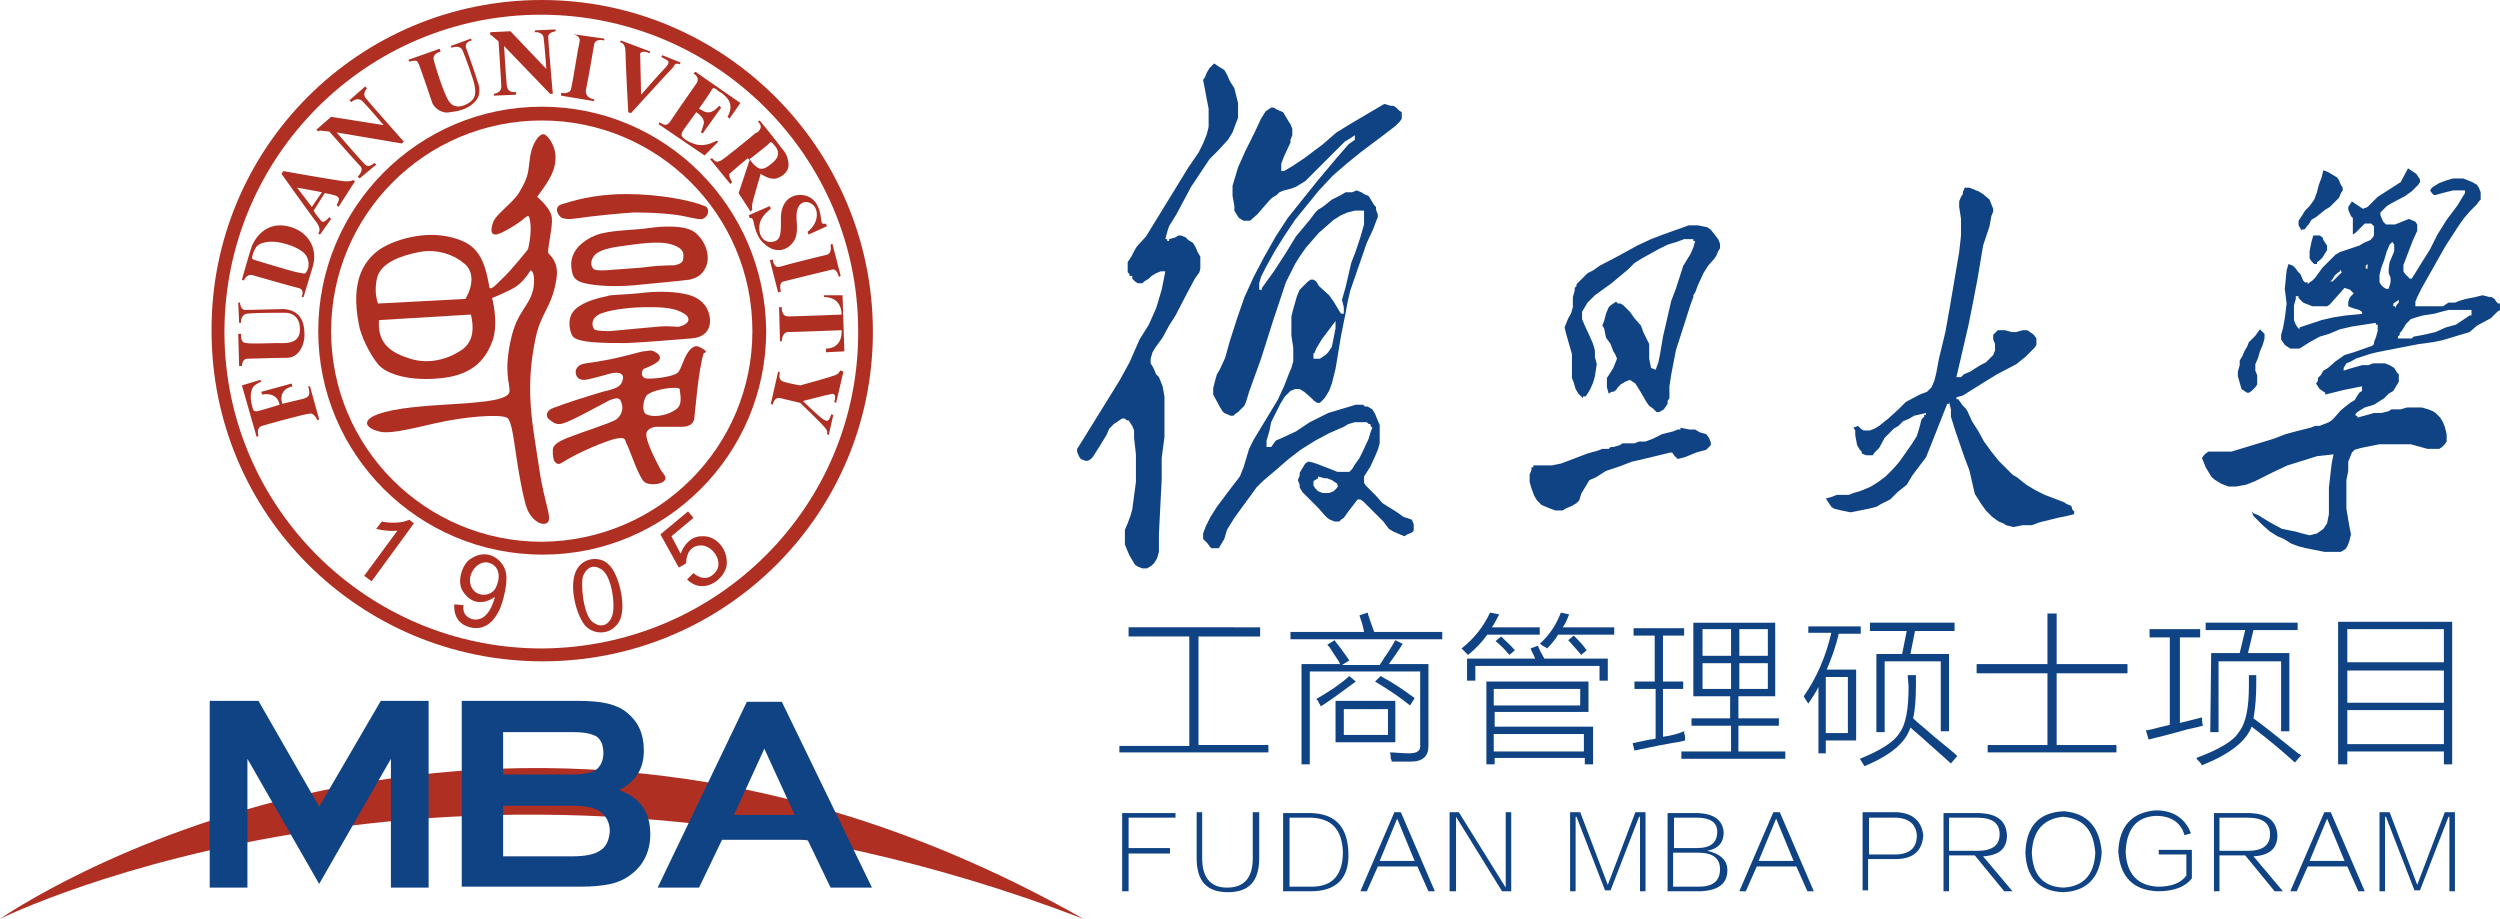 <?xml version="1.0" encoding="utf-8"?>
<!-- Generator: Adobe Illustrator 26.0.0, SVG Export Plug-In . SVG Version: 6.00 Build 0)  -->
<svg version="1.1" id="图层_1" xmlns="http://www.w3.org/2000/svg" xmlns:xlink="http://www.w3.org/1999/xlink" x="0px" y="0px"
	 viewBox="0 0 271.8 99.9" style="enable-background:new 0 0 271.8 99.9;" xml:space="preserve">
<style type="text/css">
	.st0{fill-rule:evenodd;clip-rule:evenodd;fill:#104384;}
	.st1{fill:#104384;}
	.st2{fill:#B02F23;}
</style>
<g>
	<path class="st0" d="M130.5,29.2v-1.3l-0.3-0.5l-0.2-0.5l-0.3-0.5l-0.5-0.3l-0.3-0.3l-0.5-0.2h-0.3l-0.3,0.2l-0.7,0.2v0.2h-0.2V26
		h-0.2l0.2-0.8l0.2-0.6l0.8-1.3l0.8-1.5l0.8-1.5l1-1.5l1-1.5l0.5-0.5l0.5-0.5l1-1.1l0.5-0.8l0.3-0.8l0.3-0.8v-1.6l-0.2-0.8l-0.2-0.8
		l-0.5-0.8l-0.3-0.7l-0.3-0.5l-0.5-0.3l-0.3-0.2L132,6.9l-0.5,0.5l-0.3,0.5L131,8.4l-0.2,0.3l0.2,1l0.2,1.1l0.2,1v2l-0.2,0.8
		l-0.2,0.5l-0.2,0.5l-0.5,1l-1.1,1.6l-4.6,7.5l-1,1.1l-0.3,0.5l-0.3,0.6l-0.2,0.3l-0.2,0.3v1.1l0.2,0.2V30h0.3v0.3l0.3,0.3l0.3,0.2
		h0.5l0.2-0.2l0.5-0.3l0.3-0.3l0.5-0.3l0.5-0.2h0.5l-0.2,1l-0.2,1l-0.3,1l-0.3,1l-0.8,1.8l-1,1.6l-1.1,2.5l-1.1,2l-1.3,2.1l-1.3,2.1
		l-1.3,2.1l-0.5,0.8l-0.2,0.3v0.3l0.2,0.5l0.2,0.3l0.5,0.2h0.3l0.3-0.2l0.2-0.2l0.7-1.1l0.8-1.3l0.3-0.7l0.5-0.5l0.3-0.2l0.3-0.2
		l0.3-0.2h0.3l0.2,0.2h0.2l0.2,0.3l0.2,0.3l0.2,0.5v0.8l0.2,1.8v3l-0.2,1.5l-0.2,1.5l-0.2,0.7l-0.3,0.8l-0.3,0.7v1.6l0.2,0.5
		l0.3,0.7l0.3,0.5l0.3,0.5l0.3,0.2l0.5,0.2h0.5l0.5-0.3l0.3-0.3l0.3-0.5L126,60v-2l0.3-5.9v-2.3l0.3-2.3v-4.4l-0.2-1.1l-0.2-0.5
		L126,41l-0.3-0.3l-0.3-0.7l-0.3-0.5V39l0.2-0.7l0.3-0.5l0.8-1.1l0.7-1.3l0.7-1.1l1.3-2.5l0.8-1.5l0.5-0.7L130.5,29.2z M152.6,56.2
		l-0.7-0.5l-1.6-1l-0.7-0.8l-0.8-0.8l-0.3-0.3l-0.2-0.3v-0.7l0.2-0.3l0.5-0.8l0.5-1.1l0.3-0.7l0.2-0.7v-2l-0.3-0.7l-0.2-0.5
		l-0.3-0.5l-0.5-0.3h-0.3l-0.2-0.2h-0.8l-1,0.3l-1,0.3l-1,0.3l-2,1l-1.5,1l-1.5,0.7l-0.7,0.3l-0.5,0.7h-0.5v-0.7l0.3-1l0.2-1l0.5-1
		l0.5-1l0.5-0.8l0.3-0.3l0.3-0.3l0.5-0.2h0.5l0.5,0.3l0.8,0.7l0.3,0.3l0.3,0.2h0.3l0.2-0.2l0.3-0.3l0.5-0.8l0.3-0.8l0.2-0.8l0.2-0.8
		l0.3-1.8l0.3-1.8l0.5-2.5l0.2-1.1l0.3-1.3l1.8-5.2l0.7-1.5l0.3-0.8l0.2-0.5v-0.3l-0.2-0.5v-0.3l-0.2-0.2l-0.3-0.5l-0.3-0.5
		l-0.5-0.2l-0.3-0.2l-0.5-0.2l-0.5,0.2h-0.7l-0.5,0.3l-1,0.5l-1,0.8l-0.5,0.3l-0.3,0.3l-0.6,0.8l-1.5,1.8l-1.1,1.8l-1.3,2l-1.3,1.8
		v0.2h-0.3v-0.7l0.2-0.7l0.5-1l1-1.8l1-1.6l1.2-1.8l1.3-1.6l1.3-1.6l1.5-1.6l1.5-1.3l1.6-1.3l2.4-1.8l1.3-1l0.5-0.5l0.2-0.3v-0.7
		l-0.3-0.2l-0.3-0.3l-0.3-0.2h-0.3l-0.7-0.2l-3.4,2l-1.8,1.1l-1.5,1.3l-2,1.5l-1.2,0.8l-0.5,0.3l-0.5,0.3h-0.3v-0.8l0.3-0.8l0.7-1.5
		v-0.3l0.2-0.5V14l-0.2-0.5l-0.2-0.3l-0.3-0.5l-0.3-0.5l-0.7-0.3l-0.3-0.2h-0.3l-0.3,0.2l-0.3,0.2l-0.5,0.8l-0.7,1.5l-1,2l-0.8,1.8
		l-0.3,1l-0.3,1v1.1l0.2,1.1v0.5l0.3,0.5l0.2,0.3l0.5,0.3h0.7l0.8-0.7l0.6-0.7l0.7-0.8l0.3-0.3l0.5-0.3l0.3-0.3l0.5-0.2l0.8-0.2
		l0.5-0.2l0.5-0.3l0.5-0.3l3.3-3.3l1-1l0.5-0.3l0.3-0.2l0.3-0.2v0.5l-0.7,0.5l-1.3,1.5l-2.1,2.5l-1.6,2l-1.6,2l-1.3,2l-1.3,2.3
		l-1.1,2.1l-0.5,1.1l-0.5,1.1l-0.8,2.3l-0.8,2.5l-0.5,1.8l-0.6,1.3l-0.3,0.5l-0.2,0.7l-0.2,0.8v0.7l0.7,1.3l0.3,0.5l0.2,0.2l0.7,0.3
		h0.3l0.2-0.2l0.3-0.2l0.3-0.3l0.2-0.2l0.2-0.2l0.2-0.5l0.3-1l1.3-3.6l1.3-4.1l0.7-2.1l0.7-2.1l1-2l0.5-0.8l0.7-1l0.7-0.8l0.7-0.8
		l0.8-0.7l0.8-0.7l0.8-0.5l0.7-0.3l0.8-0.2h1v1.5l-0.2,0.7l-0.2,0.7l-0.5,1.5l-0.5,1.3l-0.3,1.3l-0.3,1.3l-0.2,0.7l-0.2,0.7l0.2,0.8
		v0.7h-0.3l-0.2-0.3l-0.3-0.5l-0.3-0.5l-0.5-0.7l-1.1-1l-0.3-0.5l-0.3-0.2h-0.3l-0.3,0.2l-0.2,0.2l-0.2,0.2l-0.5,0.5l-0.3,0.7
		l-0.2,0.7l-0.2,0.7l-0.2,0.8v2.1l0.2,1.3v1.5l-0.2,0.7l-0.3,0.7l-0.5,1.3l-0.7,1.5l-2.6,4.3l-0.5,1l-0.3,1l-0.3,1l-0.2,0.5
		l-0.2,0.5l-1,1.3l-1.5,2l-0.7,1.1l-0.5,1l-0.3,0.8v0.6l0.3,0.3l0.2,0.2l0.2,0.3l0.2,0.2h0.8l0.3-0.5l0.3-0.5l0.3-1l0.8-1.3l0.8-1.1
		l1.1-1.5l0.5-0.7l0.7-0.7l1.3-1.1l1.5-1.3l1.3-1l1.6-1l1.5-0.8l1.6-0.7l0.5-0.3l0.7-0.2h1.3l0.2,0.2h0.2v0.2l0.2,0.2L149,47
		l-0.2,0.7l-0.7,1.5l-0.3,0.6l-0.5,0.7L147,51l-0.3,0.3h-1.3l-0.5-0.2l-1.8-0.7l-0.7-0.2h-0.2l-0.3,0.2l-0.3,0.5l-0.3,0.5v0.3
		l-0.2,0.5l0.2,0.5V53l0.3,0.5l1,1l0.7,0.7L144,56l0.3,0.3l0.3,0.2l0.5,0.2h0.5l0.2-0.2l0.3-0.2l0.5-0.7l1-1.3h0.3l0.3,0.2l0.7,0.7
		l1.5,1.5l0.6,0.8l0.5,0.3l0.7,0.3l0.5,0.2l0.3-0.2l0.5-0.2l0.2-0.2V57l-0.2-0.5L152.6,56.2z M142.9,38.4l0.2-0.5l0.3-0.5l0.3-0.5
		l1.5-2v0.8l-0.2,1l-0.2,1l-0.2,0.3l-0.2,0.3l-0.3,0.3l-0.3,0.2l-0.3,0.2h-0.7v-0.6H142.9z M145.5,52.8l-0.2,0.3l-0.3,0.3l-0.5,0.2
		h-0.7l-0.5-0.2l-0.3-0.3l-0.2-0.3v-0.5l0.5-0.3v-0.2L144,52h0.3l0.5,0.2l0.3,0.2l0.3,0.2v0.2H145.5z M250.6,24.9l0.2-0.3l0.2-0.2
		l0.3-0.5l0.5-0.3l1-0.8l0.5-0.3l1-1l0.2-0.5l0.2-0.3v-0.3l-0.2-0.3l-0.2-0.5l-0.2-0.3l-0.5-0.3l-0.5-0.3l-0.5-0.2l-0.2,0.8
		l-0.3,0.8l-0.2,0.8l-0.3,0.8l-0.5,0.7l-0.5,0.5l-0.3,0.5l-0.2,0.3l-0.2,0.3v0.5l0.3,0.5L250.6,24.9L250.6,24.9z M271.6,33l-0.2-0.2
		l-0.2-0.3l-0.3-0.2h-0.2l-0.8-0.2l-0.8,0.2l-1,0.2l-0.7,0.2l-0.5,0.2h-0.7l-0.3,0.2l-0.3,0.2h-3v-0.5l0.2-0.5l0.5-1l1.3-2.3
		l1.3-2.3l1.5-2.3l0.5-0.7l0.7-0.8l0.7-0.7l0.2-0.3l0.2-0.2v-0.8l-0.2-0.5l-0.2-0.3l-0.5-0.3l-0.5-0.2l-0.5-0.2h-1.1l-0.7,0.2
		l-0.8,0.3l-0.5,0.3l-0.3,0.2l-0.2,0.3l0.2,0.3l0.2,0.2h0.2l0.7-0.2l1.2-0.3h1.3V21l-0.2,0.3l-0.6,1l-1.2,1.6l-1,1.6l-0.8,1.6
		l-1,1.6l-1,1.6H262l-0.3-0.3l-0.2-0.2l-0.2-0.3v-0.7l0.2-0.5l0.3-0.8l0.5-1.3l0.5-1.1v-0.7l-0.2-0.3l-0.7-0.3l-0.5,0.2l-0.5,0.2
		l-0.5,0.2h-1l-0.3-0.3l-0.3-0.7v-0.3l0.2-0.2l0.5-0.5l0.5-0.3l1.5-0.8l0.7-0.5l0.5-0.5l0.2-0.2l0.2-0.3v-0.3l-0.2-0.3l-0.2-0.3
		l-0.3-0.2l-0.3-0.2l-0.3-0.2l-0.8,1.5l-2.5,1.6l-1.1,1.1l-0.5,0.2l-0.3-0.2l-0.3-0.2l-0.3-0.2l-0.3-0.2l-0.2,0.3l-0.2,0.3v0.3
		l0.3,0.7l0.2,0.2v1.8l0.3-0.2l0.5-0.5l0.3-0.3l0.2-0.2h0.7l0.3,0.3v1l-0.2,0.3l-0.2,0.2l-0.7,0.3l-0.5,0.3l-1.5,0.5l-0.6,0.2
		l-0.5,0.3l-0.7,0.7l-0.7,0.7l-0.8,1.1l-0.3,0.3l-0.3,0.2l-0.2,0.2v-0.2h-0.3l-0.2-0.2l-0.3-0.7l-0.3-0.3l-0.2-0.3l-0.3-0.3
		l-0.5-0.2l-0.2,0.7l-0.2,2l0.2,1.6l-0.2,1.6l-0.2,1.1l-0.2,0.7v0.5l0.2,0.3l0.2,0.3l0.3,0.2l0.3,0.2h1l1.1-0.7l1.1-0.6l1-0.3
		l1.2-0.5l1.3-0.3l1.3-0.2l1.3-0.2v0.2h0.2V36l-0.2,0.7l-0.2,0.5v0.2l-0.2,0.2l-2,0.7l-1,0.3l-1,0.7l-0.8,0.7l-0.5,0.3l-0.3,0.5
		l-0.3,0.3v0.3l-0.2,0.3L252,42l0.2,0.3l0.3,0.2l0.3,0.2v0.2l2-0.5l1-0.2l1-0.2v0.5l-0.3,0.2l-0.2,0.3l-0.3,0.5l-0.5,0.3l-1,0.8
		l-0.7,0.8l-0.3,0.3l-0.3,0.2l-0.5,0.2l-0.5,0.2h-0.5l-0.5,0.2l-0.8,0.2l-0.8,0.2l-1.1,0.3l-1.3,0.5l-2.3,0.7l-2.3,0.7h-2.5
		l-0.3,0.2l-0.2,0.2l-0.2,0.3l0.2,0.5l0.2,0.5l0.3,0.5l0.3,0.5l0.3,0.3l0.8,0.5l0.8,0.3h0.8l1.1-0.2l0.5-0.2l0.5-0.2l2-1l1.5-0.7
		l1.6-0.5l1.6-0.5l1.8-0.2l-0.2,1l-0.3,2.6v2.9l-0.2,1l-0.2,0.3l-0.2,0.3l-0.7,0.5l-0.8,0.2l-0.8-0.2l-0.7-0.2l-1.5-0.3l-1.3-0.7
		l-1.3-0.8l-0.5-0.2l-0.2-0.2l0.2,0.5l0.3,0.3l0.7,0.7l0.8,0.7l0.8,0.5l0.7,0.3l0.8,0.5l0.8,0.3l0.8,0.2l1,0.2l1,0.2h1.8l0.5-0.3
		l0.2-0.3l0.2-0.5l0.2-0.8l-0.2-1l-0.3-1.8v-3.1l0.2-1v-1l0.2-0.5l0.2-0.5l0.3-0.3l0.7-0.2l1-0.2l1-0.2h3.4l1.8,0.5h1.3l0.3-0.2
		l0.3-0.3L266,48v-0.8l-0.2-0.8l-0.2-0.5l-0.3-0.5l-0.3-0.3l-0.2-0.2l-0.3-0.2l-0.5-0.2l-0.7-0.2h-1.6l-0.7,0.2h-1l-0.3,0.2h0
		l-0.8,0.2h-0.8l-0.7,0.2l-1.1,0.3v-0.2h-0.2V45l0.2-0.2l0.3-0.2l0.5-0.3l1-0.3l1.1-0.7l0.5-0.5l0.5-0.3l0.3-0.5l0.3-0.5v-0.8
		l-0.2-0.2l-0.3-0.5l-0.5-0.3l-0.5-0.2H258l-0.5,0.2h-0.7l-0.7,0.2l-0.7,0.2l-0.6,0.2V40l0.3-0.5l0.5-0.2l0.5-0.3l1.5-0.5l0.8-0.2
		l1-0.2l3.6-0.7l1.5-0.2l1-0.2l1-0.3l1-0.3l1-0.3l0.8-0.7l1.5-0.8l0.7-0.7l0.3-0.2V33H271.6z M253.5,30.5l0.3-0.5l0.3-0.3l0.3-0.2
		v-0.2l0.2,0.3l-1,1h-0.2v-0.1H253.5z M255,34.3l-1.3,0.2l-1.3,0.3l-2.4,0.8v0.2l-0.2-0.2l-0.2-0.3l-0.2-0.5v-1.6l0.2-0.7v-0.3h0.3
		v0.2l0.2,0.2l0.3,0.3l0.5,0.2l0.5,0.2h1.6l0.3-0.2l1.6-1.8l0.6,0.2l0.2,0.2l0.2,0.2l-0.2,0.2l-0.2,0.2l-0.2,0.5v0.5l0.5,0.2
		l0.7,0.2l0.3,0.2v0.2h0.2L255,34.3z M257.4,29.2h-0.2v-0.3l0.2-0.2V29.2z M259.9,30.2v0.5l-0.2,0.7h-0.3l-0.3-0.2l-0.2-0.2
		l-0.2-0.3v-0.8l0.2-0.8l0.3-0.8l0.3-1l0.3-0.7l0.3-0.3l0.2,0.3v0.7l-0.2,0.5l-0.3,0.7l-0.1,0.7v0.5L259.9,30.2z M260.4,33.5v-0.2
		h-0.2V33l0.3-0.2l0.3-0.2v0.3l-0.2,0.2L260.4,33.5L260.4,33.5L260.4,33.5z M268.5,34.3l-1.5,1l-1.1,0.3l-1.1,0.5l-1.3,0.3l-1.1,0.2
		l-0.2,0.2h-1.5v-0.2l0.2-0.2v-0.2l0.2-0.2l0.5-0.8l0.5-0.5l0.6-0.2l0.7-0.2l1.3-0.2l0.7-0.2l0.8-0.2h2.5v0.6H268.5z M225.2,55
		l-0.5-0.2l-0.3-0.2l-2.1-0.8l-1-0.5l-1-0.6l-1-0.8l-0.5-0.3l-0.5-0.5l-1-1l-0.8-1l-0.8-1.1l-0.6-1.1l-0.7-1.1l-0.5-1.1l-0.2-0.3
		l-0.3-0.3l-0.5-0.7h-0.2v-0.2l0.7-0.2l0.8-0.5l1.6-1l1.3-0.8l2.1-1.1l1-0.8l0.7-0.7l0.3-0.3l0.2-0.3v-0.7l-0.2-0.3l-0.2-0.2
		l-0.3-0.2l-0.3-0.2h-0.5l-0.7,0.2h-0.5l-0.7-0.2h-0.8l-0.2,0.2l-0.3,0.3v0.5l0.2,0.5v0.7l-0.2,0.5l-0.3,0.3l-0.5,0.5l-0.6,0.3
		l-1.1,0.7l-0.7,0.3l-0.3,0.3h-0.5l1.3-5.6l0.5-2.5l0.5-2.6l0.3-1.8l0.3-1.8l0.7-2.1l0.2-1.1l0.2-0.5v-0.3l-0.2-0.5l-0.2-0.5
		l-0.7-0.6l-0.5-0.3l-0.5-0.2l-0.5-0.2h-0.5l-0.2,0.5v0.2l-0.2,0.3l-0.2,0.5v0.6l0.2,1.3v1.8l-0.2,1.8l-1,5.9l-0.5,2.8l-0.7,2.9
		l-0.3,1.6l-0.2,0.8l-0.3,0.7l-0.5,0.5l-0.8,0.3l-1.5,0.8l-0.8,0.8l-1.1,1l-1,0.8l-0.5,0.3l-0.5,0.2h-0.7l-0.3-0.2l-0.3-0.3
		l-0.5,0.2l0.2,0.3v0.5l0.2,1.1l0.3,0.5l0.2,0.2v0.2l0.5,0.2h0.7l0.2-0.3l0.5-0.5l0.6-1.1l1-1l0.5-0.3l0.5-0.5l0.7-0.3l0.5-0.3
		l1.3-0.3v0.2h-0.2v0.2l-0.3,0.3l-0.2,0.8l-0.3,1l-0.5,0.8l-0.7,1l-0.7,1l-0.7,0.8l-0.8,0.8l-0.8,0.6l-0.8,0.5l-0.7,0.3l-0.5,0.2
		l-0.7,0.2l-0.5,0.2h-1.3l-0.5,0.2l-0.7,0.2l0.2,0.3l0.2,0.3l0.2,0.3l0.3,0.2l0.8,0.2l1,0.2l1-0.2l1-0.2l0.8-0.2l0.5-0.3l1-0.5
		l0.8-0.8l1-0.8l0.6-1l1.5-2l0.8-2l1.5-3.8h0.2v-0.2l0.2,0.8v0.8l0.5,1.6l1,2.9l0.5,1.3l0.3,1.3l0.3,1.3l0.7,1.1l0.5,0.7l0.7,0.7
		l0.7,0.5l0.5,0.2l0.3,0.2l0.8,0.2l1-0.2h1l0.8-0.3l2-0.5l1-0.2l0.8-0.2v-0.3l-0.2-0.2L225.2,55z M186.1,25.1l-0.2-0.2l-0.3-0.2
		l-1-0.2h-1l-2.8,1l-1.3,0.5l-1.5,0.7l-2,1.1l-2.1,1.1l-0.7,0.5l-0.6,0.3l-0.7,0.7l-0.2,0.2l-0.3,0.3v0.2l-0.2,0.2v0.3l-0.2,0.7v1.1
		l-0.2,0.7l-0.3,0.5l-0.2,0.5l-0.2,0.5l0.2,0.8l0.2,0.7l0.2,0.7l0.2,0.7v2.6l0.2,0.5l0.2,0.7l0.3,0.5l0.3,0.3l0.2,0.2v-0.2h0.3
		l0.2-0.3l0.3-0.5l0.3-0.7l0.2-0.7l0.2-1.3l-0.2-0.8v-0.7l-0.2-0.7l-0.3-0.7l-0.6-1.3l-0.3-0.7v-0.8l0.3-0.5l0.3-0.5l0.3-0.3
		l0.5-0.5l1.8-1.3l1.8-1.5l0.7-0.7l0.8-0.5l1.8-1l1-0.5l1-0.3l0.8-0.3h1v0.2h0.2l-0.2,0.7l-0.3,0.7l-0.8,1.3l-0.8,2.5l-0.5,1.3
		l-0.3,1.3l-0.3,1.3l-0.3,1.3l-0.3,1.8l-0.2,1l-0.3,0.8l-0.5-0.2l-0.2-1v-1.6l-0.6-1.2l-0.3-0.8l-0.7-0.8l-0.5-0.7l-0.7-0.7
		l-0.3-0.2h-0.3l-0.2-0.2l-0.3,0.2l-0.3,0.2l-0.2,0.2l-0.3,0.7l-0.2,0.8l-0.2,0.5l0.2,0.3l0.2,1l0.5,0.7l0.3,0.8l0.2,0.3l0.2,0.5
		l-0.2,0.5l-0.2,0.5l-0.5,0.8l-0.2,0.3v1l0.2,0.7l0.3-0.2h0.2l0.3-0.2l0.2-0.3l0.3-0.3l0.5-0.3l0.5-0.2l0.3,0.2l0.3,0.2l0.5,0.8
		l0.7,1.2l0.2,0.3l0.2,0.2l0.3,0.2l0.2,0.2l0.2,0.2h0.3l0.5-0.3l0.2-0.3l0.2-0.3v-0.3l0.2-0.3V42l0.2-1.3l0.5-2.6l0.8-2.5l0.8-2.5
		l0.3-0.8v-0.2l0.2-0.3l0.3-0.8l0.6-1.3l0.5-0.8l0.7-0.8l0.2-0.3l0.2-0.5L187,27v-0.5l-0.2-0.5L186.1,25.1z M252.5,25.8l-0.3-0.2
		h-0.7l-0.2,0.7l-0.2,1v0.8l0.2,0.3l0.3,0.3h0.3v-0.2l0.3-0.2l0.3-0.3l0.3-0.5l0.2-0.3v-0.5l-0.2-0.3l-0.2-0.3L252.5,25.8z
		 M243.7,42.3l0.3,0.2l0.3,0.2h0.2l0.3-0.2l0.2-0.2l0.2-0.2l0.2-0.3v-1l-0.2-0.5v-0.7l0.3-0.7l0.2-0.7l0.3-0.7l0.2-0.7v-0.5
		l-0.5-0.5l-0.5,0.7l-0.7,0.7l-0.2,0.5l-0.3,0.5l-0.2,0.5l-0.3,0.5v0.5l-0.2,0.7v0.5l0.2,0.7L243.7,42.3z M185.5,47.2l-0.7-0.2
		l-0.5-0.3h-0.6l-1-0.2v0.2h-0.3l-0.5,0.2l-1.2,0.3l-1,0.5l-0.8,0.3h-0.7l-0.5,0.2h-1.3l-0.3,0.2l-0.7,0.2h-0.3l-0.2,0.2h-0.7
		l-0.5,0.2l-1.1,0.3l-2.1,0.8l-0.8,0.3l-1,0.2h-2v0.2h-0.2v0.3l-0.2,0.5v0.8l0.2,0.7l0.3,0.8l0.3,0.5l0.5,0.5l0.7,0.3l0.8,0.3h0.8
		l0.3-0.2l0.7-0.3l0.5-0.3l0.3-0.3l0.2-0.7l0.3-0.5l0.3-0.5l0.3-0.5l0.7-0.3l1.1-0.7l1.5-0.5l1.3-0.5l1.3-0.3l2.9-0.7h0.2l0.2,0.3
		l0.2,0.2l0.2,0.2l0.8-0.2l1.2-0.5l1.1-0.3l0.3-0.3l0.2-0.2v-0.3l-0.2-0.5L185.5,47.2z"/>
</g>
<g>
	<path class="st1" d="M121.7,81.1h7.6V69.2h-6.6v-1H137v1h-6.7V81h7.6v0.8h-16.2V81.1z"/>
	<path class="st1" d="M147.8,66.9l0.9-0.3c0,0.1,0.1,0.4,0.2,0.7c0.2,0.6,0.4,1.1,0.5,1.4h7.4v0.8h-16.5v-0.8h8
		C148.2,68.1,148,67.5,147.8,66.9z M144.3,70.1l0.8-0.5c0.1,0.2,0.3,0.4,0.6,0.8c0.5,0.7,0.8,1.1,1,1.4l-0.8,0.5h4.1
		c0.1-0.2,0.3-0.4,0.5-0.8c0.3-0.4,0.7-1,1.2-1.9l0.8,0.4c-0.5,0.8-1,1.5-1.5,2.2h4.3v8.9c0,1.1-0.6,1.7-1.9,1.7c-0.6,0-1.3,0-2.1,0
		c0-0.1,0-0.2-0.1-0.3c0-0.3,0-0.5-0.1-0.7c0.6,0,1.2,0.1,2.1,0.1s1.3-0.3,1.2-1V73h-12v10.1h-0.9V72.2h4.2c-0.1-0.3-0.5-0.8-1-1.6
		C144.6,70.4,144.4,70.2,144.3,70.1z M146.7,73.5l0.7,0.6c-1.5,1.1-2.7,2-3.8,2.7c0-0.1-0.2-0.3-0.3-0.6c-0.1-0.1-0.2-0.2-0.2-0.2
		C144.5,75.2,145.7,74.4,146.7,73.5z M151.7,80.7h-6.5v-4.5h6.5V80.7z M146.1,77.1v2.8h4.8v-2.8H146.1z M149.5,74.1l0.6-0.6
		c1.3,0.7,2.5,1.5,3.7,2.4l-0.5,0.8C152.2,75.8,151,75,149.5,74.1z"/>
	<path class="st1" d="M162,66.6l1,0.2c-0.3,0.5-0.5,1-0.8,1.4h5.2V69h-5.7c-0.5,0.7-1.2,1.5-2.1,2.2c-0.2-0.2-0.5-0.5-0.7-0.7
		C160.3,69.4,161.3,68.1,162,66.6z M166.4,70.5l0.8-0.3c0.2,0.5,0.4,0.9,0.7,1.4h6.9V74h-0.9v-1.6h-13.5V74h-0.9v-2.4h7.4
		C166.8,71.3,166.6,71,166.4,70.5z M161.5,74.1h11.2v3.3h-10.2V79h10.7v4.1h-0.9v-0.7h-9.8v0.7h-0.9v-9H161.5z M162.4,74.9v1.8h9.4
		v-1.8H162.4z M172.2,79.8h-9.8v1.9h9.8V79.8z M164.1,71.2c-0.5-0.6-1-1.1-1.5-1.5l0.6-0.5c0.5,0.5,1.1,1,1.5,1.5L164.1,71.2z
		 M169.7,66.6l0.9,0.2c-0.2,0.5-0.4,1-0.7,1.4h5.6V69h-6.1c-0.3,0.5-0.7,1-1.2,1.5c-0.1-0.1-0.3-0.2-0.5-0.3
		c-0.1-0.1-0.2-0.2-0.3-0.2C168.5,69,169.2,67.9,169.7,66.6z M172.5,70.7l-0.6,0.5c-0.3-0.4-0.8-0.9-1.4-1.6l0.6-0.5
		C171.6,69.6,172.1,70.1,172.5,70.7z"/>
	<path class="st1" d="M177.7,74.1h2.2v-5h-2.3v-0.8h5.5v0.8h-2.3v5h2.2v0.8h-2.2v5.2c0.8-0.1,1.6-0.3,2.3-0.6c0,0.1,0,0.3,0.1,0.5
		c0,0.2,0,0.4,0,0.5c-0.3,0.1-0.8,0.2-1.5,0.3c-1.7,0.3-3,0.6-4,0.8l-0.2-0.8c0.4-0.1,1-0.2,1.9-0.4c0.3,0,0.5-0.1,0.6-0.1v-5.4
		h-2.3V74.1z M183.8,78.1h4.3v-2.4h-4v-8h8.9v8h-4v2.4h4.4v0.8H189v2.8h5.1v0.8h-11.3v-0.8h5.4v-2.8h-4.3v-0.8H183.8z M185.1,68.4
		v2.9h3.1v-2.9H185.1z M185.1,72.1v2.8h3.1v-2.8H185.1z M192.2,68.4h-3.1v2.9h3.1V68.4z M189.1,72.1v2.8h3.1v-2.8H189.1z"/>
	<path class="st1" d="M196.6,68.9v-0.8h5.7v0.8h-2.4c-0.3,1.4-0.8,2.7-1.3,3.9h3.2v7.7h-3.3v1.4h-0.8v-7.2c-0.3,0.6-0.7,1.2-1.1,1.8
		c-0.2-0.3-0.4-0.6-0.5-0.8c1.4-2,2.4-4.3,3-6.9h-2.5V68.9z M198.5,73.6v6.1h2.4v-6.1H198.5z M207.4,73.4h0.9v1
		c0,1.6-0.1,2.8-0.3,3.7c0.5,0.5,1.3,1.1,2.3,2c1.2,1,2,1.6,2.5,2.1l-0.7,0.8c-1.7-1.5-3.1-2.8-4.4-3.9c-0.5,1.6-2.1,3-5,4.2
		c-0.1-0.2-0.3-0.5-0.5-0.8c2.2-0.9,3.7-1.8,4.3-2.8c0.7-0.9,1-2.6,1-5.1L207.4,73.4L207.4,73.4z M203.3,67.7h9.2v0.9h-4.3l-0.5,2.5
		h4.2v8.4H211v-7.6h-6.1v7.7H204v-8.5h2.8l0.5-2.5h-4L203.3,67.7L203.3,67.7z"/>
	<path class="st1" d="M214.9,72.2h7.7v-5.5h1v5.5h7.7v1h-7.7V81h6.5v0.8h-14V81h6.5v-7.8h-7.7V72.2z"/>
	<path class="st1" d="M233.6,80.4l-0.3-1c0.2,0,0.6-0.1,1-0.2c0.7-0.2,1.3-0.3,1.6-0.4v-9.5h-2.2v-0.9h5.5v0.9H237v9.3
		c0.8-0.2,1.6-0.4,2.4-0.6c0,0.2,0,0.5,0.1,0.9c-0.3,0.1-0.8,0.2-1.7,0.4C235.7,79.9,234.4,80.2,233.6,80.4z M244.3,73.4h1v1
		c0,1.3-0.1,2.6-0.3,3.7c1.1,0.8,2.6,2,4.6,3.6c0.2,0.2,0.4,0.3,0.6,0.4l-0.7,0.8c-1.1-1-2.6-2.3-4.7-3.9c-0.6,1.6-2.4,3-5.4,4.2
		c0,0-0.1-0.2-0.3-0.4c-0.2-0.2-0.3-0.3-0.3-0.4c2.4-0.9,4-1.8,4.6-2.8c0.8-1,1.1-2.7,1.1-5.1v-1.1H244.3z M240.4,71h3.1l0.6-2.5
		h-4.3v-0.8h10v0.8H245l-0.6,2.5h4.5v8.5H248v-7.6h-6.8v7.7h-0.9L240.4,71L240.4,71z"/>
	<path class="st1" d="M254.3,67.6h12.3v15.5h-0.9v-1.4h-10.5v1.4h-1V67.6H254.3z M255.2,68.4V72h10.5v-3.6H255.2z M255.2,72.9v3.5
		h10.5v-3.5H255.2z M255.2,77.2v3.7h10.5v-3.7H255.2z"/>
</g>
<g>
	<path class="st1" d="M127.9,88.9h-5.2v3.3h4.5v0.6h-4.5v4.1H122v-8.5h5.8v0.5H127.9z"/>
	<path class="st1" d="M136.9,88.3v5c0,2.5-1.1,3.7-3.4,3.7s-3.4-1.2-3.4-3.7v-5h0.6v5c0,2.1,0.9,3.2,2.7,3.2c1.9,0,2.8-1.1,2.8-3.2
		v-5H136.9z"/>
	<path class="st1" d="M142.5,96.9h-3v-8.5h3.1c2.6,0.1,3.9,1.5,4,4.3S145.3,96.9,142.5,96.9z M142.6,88.9h-2.4v7.5h2.4
		c2.3,0,3.4-1.3,3.4-3.8C145.9,90.2,144.8,89,142.6,88.9z"/>
	<path class="st1" d="M155.3,96.9l-1.2-2.7h-4.3l-1.2,2.7h-0.7l3.7-8.6h0.7l3.7,8.6H155.3z M150,93.6h3.8l-1.9-4.6l0,0L150,93.6z"/>
	<path class="st1" d="M158.3,88.8v8.1h-0.7v-8.6h1l5.1,8.2l0,0v-8.2h0.6v8.6h-1L158.3,88.8L158.3,88.8z"/>
	<path class="st1" d="M177.8,88.3h1.1v8.6h-0.6v-8.1h-0.1l-3.1,8h-0.6l-3.1-8h-0.1v8.1h-0.6v-8.6h1.1l3,7.9l0,0L177.8,88.3z"/>
	<path class="st1" d="M184.9,96.9h-3.6v-8.5h3.4c1.7,0.1,2.6,0.8,2.7,2.1c0,1.1-0.6,1.8-1.8,2c1.4,0.3,2.2,1,2.2,2.1
		C187.8,96.1,186.8,96.8,184.9,96.9z M184.5,88.9H182v3.3h2.5c1.5,0,2.2-0.6,2.2-1.8C186.7,89.4,185.9,88.9,184.5,88.9z M184.6,92.7
		h-2.7v3.7h2.8c1.5,0,2.3-0.6,2.3-1.9C187,93.3,186.2,92.7,184.6,92.7z"/>
	<path class="st1" d="M196.5,96.9l-1.2-2.7H191l-1.2,2.7h-0.7l3.7-8.6h0.7l3.7,8.6H196.5z M191.2,93.6h3.8l-1.9-4.6l0,0L191.2,93.6z
		"/>
	<path class="st1" d="M206.1,93.4h-3v3.4h-0.6v-8.5h3.7c1.7,0.1,2.7,0.9,2.9,2.5C209,92.5,208,93.4,206.1,93.4z M206,88.9h-2.8v4
		h2.8c1.6,0,2.4-0.7,2.4-2.1C208.3,89.6,207.5,88.9,206,88.9z"/>
	<path class="st1" d="M218.8,96.9h-0.9l-3.2-3.9h-2.8v3.9h-0.6v-8.5h4c1.8,0.1,2.8,0.8,2.9,2.4c0,1.5-0.9,2.2-2.6,2.3L218.8,96.9z
		 M211.9,88.9v3.6h3.1c1.6,0,2.4-0.6,2.4-1.8s-0.8-1.8-2.4-1.8H211.9z"/>
	<path class="st1" d="M224.3,97c-2.6-0.1-4-1.6-4.1-4.3c0.1-2.9,1.5-4.4,4.2-4.5c2.5,0.2,3.9,1.7,4.1,4.5
		C228.3,95.4,226.9,96.9,224.3,97z M224.3,88.8c-2.1,0.2-3.3,1.5-3.4,3.9c0.1,2.4,1.2,3.7,3.4,3.8c2.2-0.1,3.4-1.4,3.5-3.8
		C227.6,90.2,226.5,89,224.3,88.8z"/>
	<path class="st1" d="M234.6,92.4h3.7v3.1c-0.7,0.9-1.9,1.4-3.7,1.4c-2.7-0.1-4.1-1.6-4.3-4.3c0.1-2.8,1.5-4.3,4.1-4.5
		c1.9,0,3.2,0.9,3.8,2.5l-0.7,0.2c-0.4-1.4-1.5-2.1-3.1-2.1c-2.1,0.1-3.2,1.4-3.3,3.9c0.1,2.4,1.3,3.7,3.5,3.8
		c1.5,0,2.5-0.4,3.1-1.2v-2.3h-3v-0.5H234.6z"/>
	<path class="st1" d="M248.2,96.9h-0.9l-3.2-3.9h-2.8v3.9h-0.6v-8.5h4c1.8,0.1,2.8,0.8,2.9,2.4c0,1.5-0.9,2.2-2.6,2.3L248.2,96.9z
		 M241.3,88.9v3.6h3.1c1.6,0,2.4-0.6,2.4-1.8s-0.8-1.8-2.4-1.8H241.3z"/>
	<path class="st1" d="M256.4,96.9l-1.2-2.7h-4.3l-1.2,2.7H249l3.7-8.6h0.7l3.7,8.6H256.4z M251.1,93.6h3.8L253,89l0,0L251.1,93.6z"
		/>
	<path class="st1" d="M265.8,88.3h1.1v8.6h-0.6v-8.1h-0.1l-3.1,8h-0.6l-3.1-8h-0.1v8.1h-0.6v-8.6h1.1l3,7.9l0,0L265.8,88.3z"/>
</g>
<path class="st2" d="M58.9,0C39,0,22.9,16.1,23,36c0,19.9,16.1,35.9,36,35.9s36-16.1,35.9-36C94.8,16.1,78.7,0,58.9,0z M58.9,70.5
	c-19,0-34.5-15.4-34.5-34.4S39.8,1.6,58.8,1.6S93.3,17,93.3,36C93.4,55,78,70.4,58.9,70.5z"/>
<path class="st2" d="M58.9,11.6c-13.4,0-24.3,10.9-24.3,24.4c0,13.4,10.9,24.3,24.4,24.3c13.4,0,24.3-10.9,24.3-24.3
	C83.2,22.5,72.3,11.6,58.9,11.6z M58.9,58.9C46.3,58.9,36,48.7,36,36c0-12.6,10.2-22.9,22.9-22.9c12.6,0,22.9,10.2,22.9,22.9
	C81.8,48.6,71.6,58.8,58.9,58.9z"/>
<g>
	<path class="st2" d="M76.4,23.8c0.7-0.3,0.8-1.2,0.2-1.4c-1.4-0.6-4.9-1.3-8.5-1.3c-3.7,0-6,0.8-7,1.1s-0.4,1.3,0,1.5
		c0.4,0.1,0.6,0.2,1.9,0c1.3-0.2,4.3-0.5,5.9-0.6c1.7,0,4.3,0.1,5.9,0.5C75.4,23.7,76,23.9,76.4,23.8z"/>
	<path class="st2" d="M75.6,25.3c-1.1-0.9-3.7-0.7-5.1-0.5c-1.3,0.2-3.6,0.2-5.2,0.6c-1.1,0.3-3.3,1.4-3.2,3.5
		c0.1,1,0.2,1.6,1.5,1.9c1.3,0.3,3.4,0.4,5.5,0.2s5.2-0.5,5.9-0.6c0.7-0.2,1.2-0.4,1.6-1.1C77.4,28,76.7,26.2,75.6,25.3z M73.5,28.8
		c-0.3,0.1-0.5,0-1.8,0.1c-0.4,0-1.1,0.1-2,0.2c-3.2,0.2-4.9,0.5-5.2,0.1c-0.3-0.3-0.3-0.9,0.1-1.4c0.4-0.5,1.3-0.8,2.7-1
		s3.3-0.5,4.7-0.4c1.3,0.1,2.3,0.6,2.3,1.3C74.3,28.3,74.3,28.6,73.5,28.8z"/>
	<path class="st2" d="M75.3,32.2c-1-0.4-3-0.6-5.1-0.4c-2.5,0.3-3.8,0.2-4.2,0.4c-1.5,0.3-3,0.8-3.7,1.7s-0.3,2.4,0,2.7
		c0.6,0.7,3.5,0.7,5.8,0.7c2.3-0.1,5.6-0.4,7-0.5s2.1-0.8,2.1-2C77.1,33.4,76.3,32.6,75.3,32.2z M73.9,35.5c-0.3,0.1-0.9-0.1-2.2,0
		s-4.2,0.4-5.4,0.5c-1.2,0-1.6-0.1-1.7-0.2c-0.3-0.4-0.4-1.4,1-1.8c1.1-0.4,3.4-0.6,4.4-0.6s3-0.1,4.2,0.6
		C75.2,34.5,75,35.2,73.9,35.5z"/>
	<path class="st2" d="M60,23.8c0-0.8-0.8-1.7-1.6-2.4c1.1-1.5,2-2.7,2-4.3c0-1.3-0.9-2.5-1.3-2.5c-0.4-0.1-1.3,0.9-1.5,2.7
		c-0.2,1.7-0.2,2-1.2,3.7c-0.8,1.2-2.5,2.3-2.8,3.2s-0.2,1.3,0.3,1.3s2.3-1.1,2.9-1.6c0.6-0.5,0.7-0.6,0.8,0
		c0.3,1.3-0.2,3.2-0.2,3.2s-1.8,2.3-2.9,3.3c-0.7,0.7-1.2,1.2-1.3,0.8c-0.6-3.6-1.6-4.9-4.6-5.5s-6.4,0.6-7.7,1.7
		c-1.3,1.1-2.8,3.1-1.9,7.8c0.2,1.3,1.2,3.3,2.1,4.4c0.9,1.1,3.5,1.9,7,1.5s4.8-2.2,5.5-4.2c0.6-2-0.1-4.5-0.1-4.5s0.8-0.3,2-0.9
		c1.5-0.7,2.1-2.1,2.2-2.1c0.2,0,0.5,0.6,0.3,1.9c-0.4,2.1-1.8,2.4-2.5,5.8c-0.7,3.3-0.1,4.5-0.1,5.4c0,0.8-1.8,1.1-4.2,1.3
		s-6,0.3-8.5,0.8s-2.8,1.1-2.8,1.4c0,0.3,0.4,0.7,1.3,0.9c0.9,0.3,2.8-0.1,6.2-0.9c3.1-0.7,6.8-1,7.7-0.6c0.6,0.3,0.8,2.9,1.2,5.3
		c0.4,2.4,0.7,3.8,1,4.6c0.3,0.9,1.3,1.9,2.1,1.6c0.8-0.4-0.2-1.9-0.8-6.1c-0.6-4.2-1.6-8.2-0.4-13.9c0.6-3,1.8-3.4,2.3-6.6
		c0.3-1.9-0.8-2.6-0.9-2.8C59.5,27.1,60.1,24.6,60,23.8z M41,30.2c0.4-1.6,2.5-2.4,4.6-2.8c2-0.4,3.9,0.4,4.8,1.2
		c1,0.7,1.2,2.2,0.2,3.9L41.1,33C41.1,33,40.6,31.8,41,30.2z M49.6,38.4c-1.2,0.7-3.1,1.2-5,0.6c-1.9-0.6-3.6-1.5-3.4-4.2l10-0.6
		C51.8,36.8,50.8,37.8,49.6,38.4z"/>
	<path class="st2" d="M76.2,37.8c-0.5-0.3-0.9-0.2-1.4,0.5c-0.6,0.9-0.7,1.8-1.1,2.2c-0.5,0.5-3.2,0.8-3.6,0.6
		c-0.5-0.2-0.3-0.9-0.1-1c0.5-0.2,1.5-0.6,1.7-1s-0.2-0.7-0.6-0.9c-0.4-0.2-0.7,0-1.2,0c-0.5,0.1-2.5,0.7-4.3,1
		c-1.7,0.3-2.1,0.3-2.3,0.4c-0.4,0.1-0.8,0.5-0.7,1s0.4,0.7,0.9,0.7s2.1-0.5,2.9-0.7c0.9-0.2,1.5,0,1.3,0.7s-0.5,0.9-2.2,1.3
		c-1.7,0.5-4.2,1.3-5.2,1.7c-1,0.3-1,1-0.6,1.3s0.8,0.7,1.6,0.4c0.8-0.2,4.2-2.1,5-2.5c0.9-0.3,1.1-0.3,1.3,0.4s-0.1,1.3-0.6,1.7
		c-0.6,0.4-3.8,1.4-5.3,2s-1.6,1-1.6,1.4s0,1,0.3,1.3c0.4,0.3,0.5,0.1,1.2-0.3c1.3-0.8,4.1-2,5.3-2.3c1.1-0.2,1,0,1.2,0.5
		c0.4,0.7,1.4,4,2.1,4.3c0.7,0.3,1.7,0.1,2-0.2c0.4-0.4-0.1-0.8-0.3-1.1c-0.2-0.4-1.9-3.4-1.6-4.2c0.1-0.3,0.6-0.6,1.1-0.6
		s1.9,0,2.7,0s1.4-0.3,1.4-1.1c0.1-0.7,0.4-4.9,1-6.9C76.9,38.3,76.8,38.1,76.2,37.8z M73.5,44.5c-1.1,0.8-2.7,0.9-3.3,0.5
		c-0.5-0.4-0.2-1.8,0.2-2.1c1-0.7,3.4-0.9,3.5-0.6C73.9,42.7,74.3,44,73.5,44.5z"/>
</g>
<path class="st2" d="M41.5,56.7l-0.6,0.8c0,0,1.1,0.3,2.3,0.2l-3.6,4.9l0.8,0.6l4.6-6.3l-0.5-0.4C43.2,57.1,41.5,56.7,41.5,56.7z
	 M51.1,60.8c-0.9,0.6-1.5,2.6-0.7,3.6c0.6,0.9,1.8,1.6,3.4,0.5c0,0-0.6,2.9-2.5,2.4c-1.2-0.4-0.9-1.5-0.9-1.5l-1-0.1
	c0,0-0.3,2,1.7,2.5s2.9-1.3,3.2-1.9c0.3-0.6,1.1-3.2,0.6-4.4C54.4,60.6,52.8,59.6,51.1,60.8z M53.9,63.9c-0.5,1-2.2,1.1-2.7-0.2
	s0.8-2.9,2-2.5S54.4,62.9,53.9,63.9z M62.5,62.4c-0.6,1.8,0.3,4.8,1.2,5.7s2.7,1,3.6-0.5c0.9-1.5,0-5.2-1.1-6.2
	C65.3,60.4,63.1,60.5,62.5,62.4z M66.6,66.8c-0.3,1.1-1.2,1.6-2.2,0.8s-1.3-4.2-1-5c0.3-0.7,0.9-1.3,1.8-0.8
	C66.5,62.3,66.9,65.7,66.6,66.8z M76.3,58.3c-1.7,0-2.3,1.9-2.3,1.9l-1-1.9l2.4-2l-0.6-0.7l-3,2.5l2,3.6c0,0,0.8-0.4,0.8-0.5
	c0-0.4,0.1-1.8,1.5-1.9c1.4-0.1,2.7,1.9,1.6,3c-1.1,1.2-2.3,0-2.3,0L74.7,63c1.7,1.7,4,0.1,4.3-1.5C79.2,59.9,78,58.2,76.3,58.3z"/>
<path class="st2" d="M33.5,42c0,0,0.2,0.6,0.1,0.9c-0.1,0.3-0.4,0.4-0.8,0.5c-0.4,0.1-2.1,0.5-2.1,0.5s-0.6-1.5,1.1-1.9l-0.1-0.3
	l-3.3,0.9l0.1,0.3c0,0,1.6-0.4,1.9,1.1c0,0-1.9,0.6-2.4,0.7c-0.5,0.1-0.5-0.2-0.6-0.6c-0.1-0.4-0.3-1.3,0.1-2
	c0.3-0.4,0.9-0.6,0.9-0.6l-0.1-0.2l-2,0.6l1.6,5.6l0.2-0.1c0,0-0.3-0.9,0.4-1.1c0.6-0.2,4.7-1.3,5-1.3c0.4-0.1,0.5,0,0.7,0.2
	s0.3,0.5,0.3,0.5l0.2-0.1l-1-3.6L33.5,42z M26.9,39c0.6,0,3-0.1,4.3-0.1c1.4,0,1.9-1.6,1.9-2.4c0-0.8,0-2.7-2.2-2.9
	c-0.5,0-3.6,0.1-4.2,0.1c-0.6,0-0.6-0.8-0.6-0.8h-0.2l0.1,2.2h0.2c0,0-0.1-0.9,0.7-1S30.3,34,31,34c0.8,0,1.7,0.5,1.6,2
	c-0.1,1.5-1.8,1.3-2.5,1.3s-2.7,0.1-3.3,0c-0.6,0-0.6-0.6-0.6-1h-0.3l0.1,3.5h0.3C26.3,39.8,26.3,39,26.9,39z M27.4,29.9
	c0.7,0.2,4.5,1.3,5,1.4c0.5,0.1,0.6,0.4,0.4,1H33c0,0,0.4-1.3,1-3.3s-0.5-3.9-2.7-4.4s-3.4,1-3.9,2.1c-0.4,1.2-1.1,3.7-1.1,3.7
	l0.2,0.1C26.5,30.6,26.7,29.8,27.4,29.9z M27.9,26.8c0.3-0.4,1.4-0.7,2.7-0.4s2.3,0.8,2.7,1.4c0.4,0.7,0.3,1.5-0.1,1.9
	c-0.1,0.1-0.3,0-0.9-0.1c-0.6-0.1-4.2-1.2-4.5-1.3s-0.3-0.1-0.4-0.2C27.4,27.8,27.6,27.2,27.9,26.8z M37.4,19.7
	c-1-0.1-6.6-1.1-6.6-1.1l-0.2,0.3c0,0,3.5,4.9,3.9,5.4c0.3,0.5,0.3,0.8,0.1,1.1l0.2,0.1l1.2-1.7l-0.2-0.2c0,0-0.6,0.8-0.9,0.4
	c-0.6-0.7-0.8-1.1-0.8-1.1l1.2-1.9c0,0,1.3,0.2,1.4,0.4c0.2,0.1,0.2,0.4-0.1,0.9l0.2,0.2l1.8-2.8l-0.2-0.1
	C38.5,19.4,38.4,19.8,37.4,19.7z M33.9,22.5l-1.6-2.1l2.7,0.5L33.9,22.5z M39.9,9.6l-0.2-0.2L38,10.9l0.2,0.2c0,0,0.7-0.7,1.3,0
	c0.6,0.6,2.2,2.5,2.2,2.5L36,12.7l-1.6,1.4l0.2,0.2c0,0,0.1-0.1,0.2-0.1l1,0.1c0,0,3.1,3.5,3.4,3.8c0.3,0.3,0,0.8-0.3,1.1l0.2,0.2
	l1.8-1.5l-0.2-0.2c0,0-0.6,0.7-1.1,0.1c-0.5-0.5-3-3.4-3-3.4l7.1,1.2l0.2-0.2c0,0-3.9-4.4-4.2-4.8C39.4,10.1,39.9,9.6,39.9,9.6z
	 M50.7,5.3c-0.2-0.5,0.1-0.8,0.6-0.9l-0.1-0.2L49,5l0.1,0.2c0,0,0.9-0.4,1.2,0.3s1.2,3.2,1.3,3.8s0.2,1.3-0.5,1.8s-1.7,0.8-2.3-0.1
	c-0.6-0.9-1.5-3.9-1.6-4.3c-0.1-0.4-0.2-0.8,0.7-1.1l-0.1-0.3l-3.4,1.2l0.1,0.2c0,0,0.4-0.1,0.6-0.1c0.2,0,0.3-0.1,0.7,1.1
	c0.4,1.1,1,2.9,1.2,3.5c0.2,0.5,1,1.2,1.9,1c0.9-0.1,1.9-0.3,2.7-1.1s0.5-1.8,0.3-2.3C51.8,8.4,50.9,5.8,50.7,5.3z M58.1,3.5
	c0,0,0.9-0.1,1,0.6c0.1,0.7,0.3,3.4,0.3,3.4l-3.9-4.1l-2.2,0.1v0.3c0,0,0.1,0,0.2,0.1c0.1,0.1,0.7,0.6,0.7,0.6s0.3,4.4,0.3,4.9
	s-0.3,0.7-0.8,0.8v0.2l2.4-0.1V10c0,0-0.9,0.2-1-0.7S54.8,5,54.8,5l5,5.2h0.3c0,0-0.5-5.7-0.5-6.2s0.8-0.6,0.8-0.6V3.2l-2.2,0.1
	L58.1,3.5z M62.2,3.7c0,0,1,0.1,0.8,0.9c-0.2,0.8-0.7,4.2-0.9,5C62,10.3,61,10.1,61,10.1v0.3l3.6,0.6v-0.2c0,0-1-0.1-0.9-1
	c0.2-0.9,0.8-4.4,0.9-5c0.1-0.5,0.7-0.5,1.1-0.4V4.2L62.2,3.7L62.2,3.7z M73.9,7L74,6.8L72,6l-0.1,0.2c0,0,0.6,0.3,0.7,0.4
	c0.1,0.1,0.2,0.3-0.3,0.8s-2.6,2.9-2.6,2.9s-0.1-4-0.1-4.4s0.7-0.3,1-0.1l0.1-0.2l-3.2-1.2l-0.1,0.2c0,0,0.6,0,0.6,1
	s0.3,6.6,0.3,6.6l0.3,0.1c0,0,4.1-4.5,4.6-5C73.4,6.7,73.9,7,73.9,7z M77.9,15.3c-1.5,0.8-2.3,0.4-2.8,0.2s-1-0.6-1-0.8
	c0-0.3,0.1-0.4,0.3-0.7s1.3-1.8,1.3-1.8s1,0.6,0.8,1.3s-0.3,0.9-0.3,0.9l0.2,0.1l2-2.8l-0.2-0.2c-0.9,1-1.4,0.7-1.7,0.6
	c-0.4-0.2-0.5-0.3-0.5-0.3s1.3-1.8,1.4-2.1c0.2-0.3,0.6,0.1,0.7,0.2c0.2,0.1,1.2,0.7,1.3,1.5c0.1,0.7-0.3,1.3-0.3,1.3l0.2,0.2
	l1.2-1.7l-4.9-3.4L75.4,8c0,0,0.8,0.4,0.3,1.1c-0.5,0.7-2.3,3.3-2.9,4.2c-0.4,0.5-0.7,0.2-1.1,0l-0.1,0.2l5,3.4l1.5-1.5L77.9,15.3z
	 M81.6,23l0.2-0.2c0,0-0.1-0.2,0-0.7s0.9-3.2,0.9-3.2s1,0.7,1.7,0.5s1.5-0.8,1.3-1.8c-0.1-0.7-0.3-1-0.8-1.6
	c-0.5-0.7-2.3-2.9-2.3-2.9l-0.2,0.1c0,0,0.4,0.4,0.3,0.7c-0.1,0.3-0.3,0.5-0.6,0.6c-0.2,0.2-3.5,2.9-3.8,3c-0.4,0.1-0.4,0.2-0.9-0.3
	l-0.2,0.1l2.2,2.7l0.2-0.2c0,0-0.4-0.6-0.3-0.9c0.2-0.2,2-1.7,2-1.7l0.2,0.2L80.3,21L81.6,23z M83.7,15.5c0.1-0.1,0.3,0,0.4,0.2
	c0.2,0.2,1,1,0,1.9s-1.4,0.9-1.9,0.5s-0.7-0.8-0.7-0.8S83.6,15.7,83.7,15.5z M86,26.6c0.7-0.7,0.7-1.5,0.6-2.8
	c-0.1-1.9,1-2.1,1.7-1.6s0.8,2-0.5,3l0.1,0.3l2-0.9l-0.1-0.3c0,0-0.5,0.2-0.5-0.3c-0.1-0.6-0.2-2.6-2.1-2.8
	c-1.4-0.1-2.3,0.9-2.3,2.5c0,1.5,0.1,2.5-1,2.6c-1.2,0.1-1.5-1.2-1.3-2c0.2-0.9,1.2-1.6,1.2-1.6l-0.1-0.3l-2.3,1l0.1,0.3
	c0,0,0.3-0.1,0.4,0.3c0.1,0.4,0.3,1.8,1.2,2.5C83.9,27.3,85.1,27.5,86,26.6z M89.9,27.7c-0.5,0.1-4.5,1.1-5.1,1.3
	c-0.7,0.2-0.8-0.8-0.8-0.8l-0.3,0.1l0.9,3.5l0.3-0.1c0,0-0.3-1,0.3-1.1c0.4-0.1,4.8-1.2,5.3-1.3s0.7,0.8,0.7,0.8l0.2-0.1l-0.9-3.5
	l-0.2,0.1C90.3,26.7,90.5,27.5,89.9,27.7z M89.6,32.3c2,0,1.9,1.9,1.9,1.9s-5,0.2-5.8,0.2s-0.7-1-0.7-1h-0.3l0.1,3.7H85
	c0,0,0-1,0.7-1s5.7-0.2,5.8-0.2c0.1,2.1-1.7,2-1.7,2v0.4l2-0.1l-0.2-6.1h-2.1C89.6,32,89.6,32.3,89.6,32.3z M91,40.7
	c-0.3,0.2-4,1.2-4,1.2s-1.2-0.2-1.8-0.4c-0.7-0.2-0.4-1-0.4-1l-0.2-0.1l-0.8,3.5L84,44c0.2-0.7,0.5-0.8,0.9-0.7s2.1,0.5,2.1,0.5
	s2.2,2.1,2.6,2.6c0.5,0.5,0.3,0.8,0.3,0.8l0.2,0.1l0.5-2.2c0,0-0.2,0-0.2-0.1c-0.2,0.5-0.3,0.9-0.7,0.7c-0.5-0.2-2.4-2.1-2.4-2.1
	s2.7-0.7,2.8-0.7c0.2,0,0.4-0.2,0.6,0c0.2,0.2,0,0.8,0,0.8l0.2,0.1l0.8-3.4l-0.3-0.1C91.4,40.1,91.3,40.5,91,40.7z"/>
<path class="st2" d="M0,99.9c0,0,52.7-36.9,117.8,0C51.3,74.4,0,99.9,0,99.9z"/>
<g>
	<polygon class="st1" points="41.4,76.2 34.7,87.7 34.7,87.7 34.7,87.7 28.1,76.2 22.8,76.2 22.8,96.5 26.9,96.5 26.9,82.5 
		34.7,96.1 42.5,82.5 42.5,96.5 46.6,96.5 46.6,76.2 	"/>
	<path class="st1" d="M67.3,85.9c1.8-0.9,2.7-2.3,2.7-4.3c0-1.8-0.6-3.1-1.8-4.1c-0.6-0.5-1.3-0.8-2.1-1s-1.9-0.3-3.2-0.3H50.2v20.2
		h12.9c1.3,0,2.4-0.1,3.3-0.3c0.9-0.2,1.7-0.6,2.3-1.1c1.3-1,2-2.5,2-4.3C70.7,88.3,69.6,86.7,67.3,85.9z M54.7,79.6h7.7
		c1.2,0,2,0.2,2.5,0.5c0.5,0.4,0.7,1,0.7,1.8s-0.3,1.4-0.8,1.8c-0.5,0.3-1.3,0.5-2.5,0.5h-7.6V79.6z M65.2,92.5
		c-0.6,0.4-1.6,0.6-3,0.6h-7.5v-5.5h7.5c1.4,0,2.4,0.2,3,0.6c0.7,0.5,1.1,1.2,1.1,2.2C66.2,91.4,65.9,92.1,65.2,92.5z"/>
	<path class="st1" d="M85,76.3h-3.8l-9.7,20.2H76l2.5-5.2h9.3l2.5,5.2h4.5L85,76.3z M79.8,88.6l3.3-7.2l3.3,7.2H79.8z"/>
</g>
</svg>
